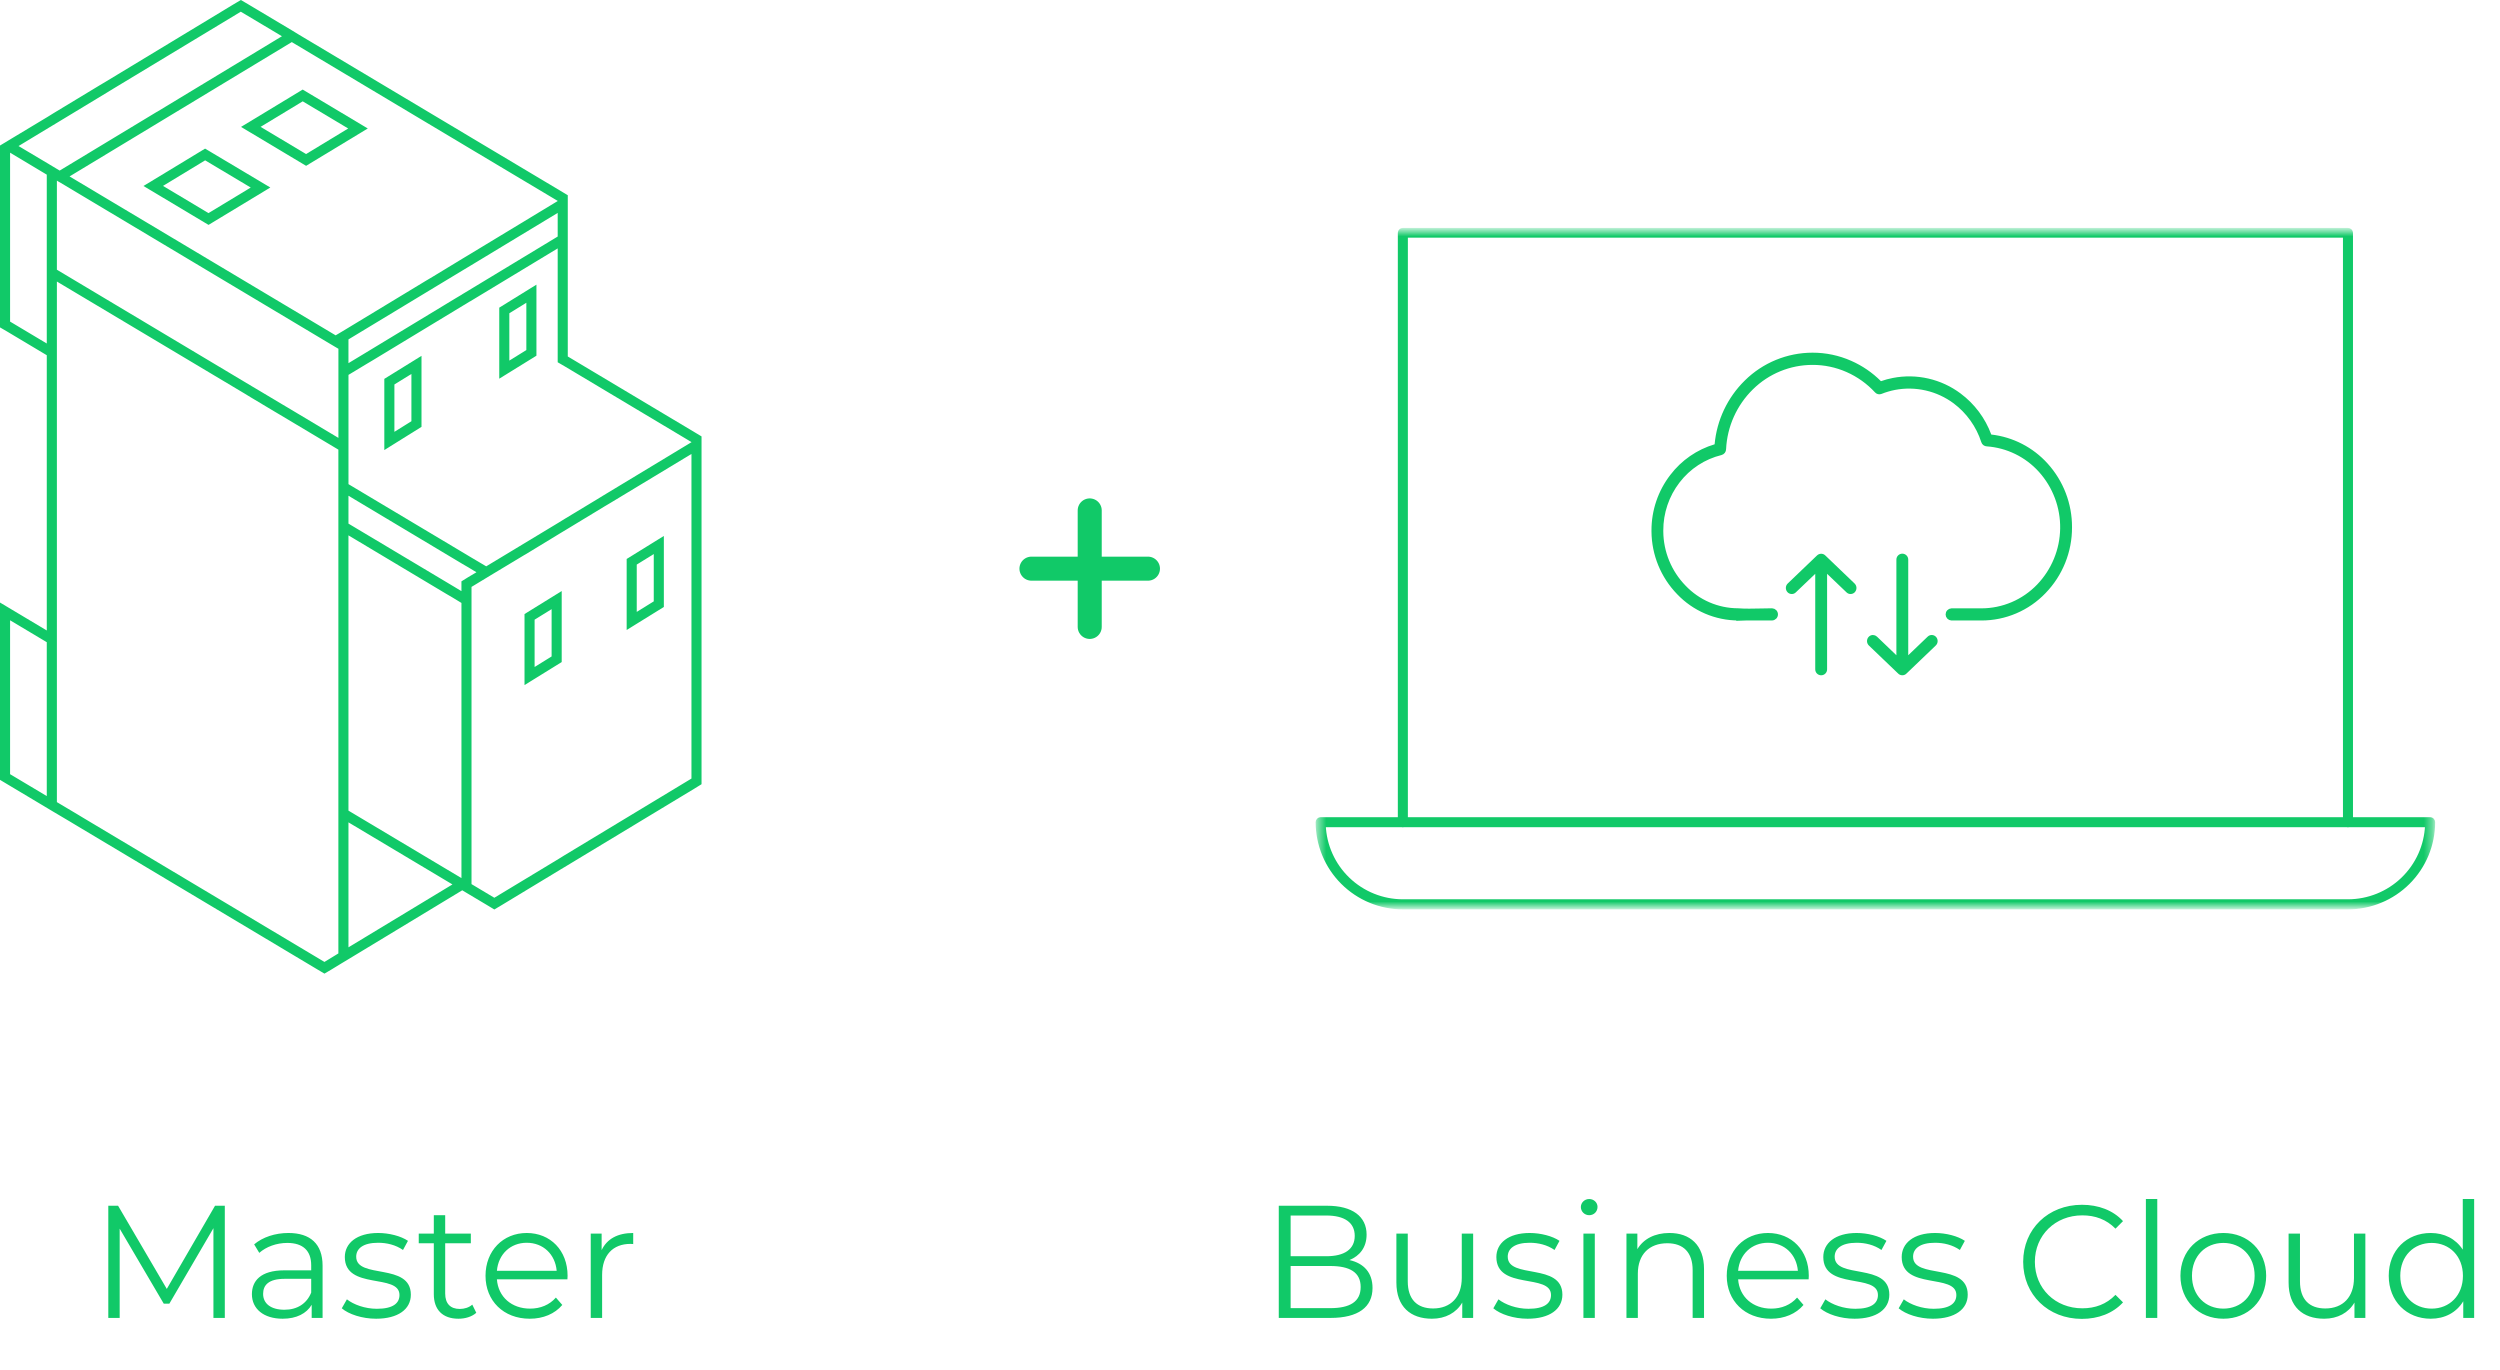 <?xml version="1.0" encoding="UTF-8"?>
<svg xmlns="http://www.w3.org/2000/svg" width="312" height="171" viewBox="0 0 312 171" fill="none">
  <g clip-path="url(#clip0_7_4)">
    <path d="M26.836 150.477H28.056V164.477H26.636V153.277L21.136 162.697H20.436L14.936 153.337V164.477H13.516V150.477H14.736L20.816 160.857L26.836 150.477ZM35.998 153.877C38.718 153.877 40.258 155.237 40.258 157.957V164.477H38.898V162.837C38.258 163.917 37.017 164.577 35.278 164.577C32.898 164.577 31.438 163.337 31.438 161.517C31.438 159.897 32.477 158.537 35.498 158.537H38.837V157.897C38.837 156.097 37.818 155.117 35.858 155.117C34.498 155.117 33.218 155.597 32.358 156.357L31.718 155.297C32.778 154.397 34.337 153.877 35.998 153.877ZM35.498 163.457C37.097 163.457 38.278 162.697 38.837 161.317V159.597H35.538C33.498 159.597 32.837 160.397 32.837 161.477C32.837 162.697 33.818 163.457 35.498 163.457ZM46.934 164.577C45.194 164.577 43.514 164.017 42.654 163.277L43.294 162.157C44.134 162.817 45.554 163.337 47.034 163.337C49.034 163.337 49.854 162.657 49.854 161.617C49.854 158.877 43.034 161.037 43.034 156.877C43.034 155.157 44.514 153.877 47.194 153.877C48.554 153.877 50.034 154.257 50.914 154.857L50.294 155.997C49.374 155.357 48.274 155.097 47.194 155.097C45.294 155.097 44.454 155.837 44.454 156.837C44.454 159.677 51.274 157.537 51.274 161.577C51.274 163.397 49.674 164.577 46.934 164.577ZM58.94 162.817L59.44 163.837C58.88 164.337 58.04 164.577 57.22 164.577C55.24 164.577 54.14 163.457 54.14 161.517V155.157H52.26V153.957H54.14V151.657H55.56V153.957H58.76V155.157H55.56V161.437C55.56 162.677 56.2 163.357 57.38 163.357C57.96 163.357 58.54 163.177 58.94 162.817ZM70.834 159.217C70.834 159.337 70.814 159.497 70.814 159.657H62.014C62.173 161.857 63.853 163.317 66.153 163.317C67.433 163.317 68.573 162.857 69.374 161.937L70.174 162.857C69.234 163.977 67.773 164.577 66.114 164.577C62.834 164.577 60.593 162.337 60.593 159.217C60.593 156.097 62.773 153.877 65.734 153.877C68.694 153.877 70.834 156.057 70.834 159.217ZM65.734 155.097C63.694 155.097 62.194 156.537 62.014 158.597H69.474C69.293 156.537 67.793 155.097 65.734 155.097ZM75.084 156.017C75.744 154.617 77.084 153.877 79.024 153.877V155.257C78.904 155.257 78.784 155.237 78.684 155.237C76.484 155.237 75.144 156.637 75.144 159.117V164.477H73.724V153.957H75.084V156.017Z" fill="#11C968"></path>
    <path d="M168.411 157.257C170.211 157.657 171.291 158.837 171.291 160.737C171.291 163.117 169.531 164.477 166.031 164.477H159.591V150.477H165.631C168.751 150.477 170.551 151.797 170.551 154.077C170.551 155.677 169.691 156.737 168.411 157.257ZM165.531 151.697H161.071V156.777H165.531C167.771 156.777 169.071 155.917 169.071 154.237C169.071 152.557 167.771 151.697 165.531 151.697ZM166.011 163.257C168.471 163.257 169.811 162.457 169.811 160.617C169.811 158.797 168.471 157.997 166.011 157.997H161.071V163.257H166.011ZM182.429 153.957H183.849V164.477H182.489V162.557C181.749 163.837 180.389 164.577 178.709 164.577C176.029 164.577 174.269 163.077 174.269 160.057V153.957H175.689V159.917C175.689 162.157 176.849 163.297 178.849 163.297C181.049 163.297 182.429 161.877 182.429 159.477V153.957ZM190.646 164.577C188.906 164.577 187.226 164.017 186.366 163.277L187.006 162.157C187.846 162.817 189.266 163.337 190.746 163.337C192.746 163.337 193.566 162.657 193.566 161.617C193.566 158.877 186.746 161.037 186.746 156.877C186.746 155.157 188.226 153.877 190.906 153.877C192.266 153.877 193.746 154.257 194.626 154.857L194.006 155.997C193.086 155.357 191.986 155.097 190.906 155.097C189.006 155.097 188.166 155.837 188.166 156.837C188.166 159.677 194.986 157.537 194.986 161.577C194.986 163.397 193.386 164.577 190.646 164.577ZM198.331 151.657C197.751 151.657 197.291 151.197 197.291 150.637C197.291 150.097 197.751 149.637 198.331 149.637C198.911 149.637 199.371 150.077 199.371 150.617C199.371 151.197 198.931 151.657 198.331 151.657ZM197.611 164.477V153.957H199.031V164.477H197.611ZM208.342 153.877C210.902 153.877 212.662 155.357 212.662 158.377V164.477H211.242V158.517C211.242 156.297 210.082 155.157 208.082 155.157C205.822 155.157 204.402 156.557 204.402 158.957V164.477H202.982V153.957H204.342V155.897C205.102 154.617 206.522 153.877 208.342 153.877ZM225.737 159.217C225.737 159.337 225.717 159.497 225.717 159.657H216.917C217.077 161.857 218.757 163.317 221.057 163.317C222.337 163.317 223.477 162.857 224.277 161.937L225.077 162.857C224.137 163.977 222.677 164.577 221.017 164.577C217.737 164.577 215.497 162.337 215.497 159.217C215.497 156.097 217.677 153.877 220.637 153.877C223.597 153.877 225.737 156.057 225.737 159.217ZM220.637 155.097C218.597 155.097 217.097 156.537 216.917 158.597H224.377C224.197 156.537 222.697 155.097 220.637 155.097ZM231.447 164.577C229.707 164.577 228.027 164.017 227.167 163.277L227.807 162.157C228.647 162.817 230.067 163.337 231.547 163.337C233.547 163.337 234.367 162.657 234.367 161.617C234.367 158.877 227.547 161.037 227.547 156.877C227.547 155.157 229.027 153.877 231.707 153.877C233.067 153.877 234.547 154.257 235.427 154.857L234.807 155.997C233.887 155.357 232.787 155.097 231.707 155.097C229.807 155.097 228.967 155.837 228.967 156.837C228.967 159.677 235.787 157.537 235.787 161.577C235.787 163.397 234.187 164.577 231.447 164.577ZM241.232 164.577C239.492 164.577 237.812 164.017 236.952 163.277L237.592 162.157C238.432 162.817 239.852 163.337 241.332 163.337C243.332 163.337 244.152 162.657 244.152 161.617C244.152 158.877 237.332 161.037 237.332 156.877C237.332 155.157 238.812 153.877 241.492 153.877C242.852 153.877 244.332 154.257 245.212 154.857L244.592 155.997C243.672 155.357 242.572 155.097 241.492 155.097C239.592 155.097 238.752 155.837 238.752 156.837C238.752 159.677 245.572 157.537 245.572 161.577C245.572 163.397 243.972 164.577 241.232 164.577ZM259.812 164.597C255.612 164.597 252.492 161.577 252.492 157.477C252.492 153.377 255.612 150.357 259.832 150.357C261.872 150.357 263.712 151.037 264.952 152.397L264.012 153.337C262.872 152.177 261.472 151.677 259.872 151.677C256.492 151.677 253.952 154.157 253.952 157.477C253.952 160.797 256.492 163.277 259.872 163.277C261.472 163.277 262.872 162.777 264.012 161.597L264.952 162.537C263.712 163.897 261.872 164.597 259.812 164.597ZM267.807 164.477V149.637H269.227V164.477H267.807ZM277.478 164.577C274.398 164.577 272.118 162.337 272.118 159.217C272.118 156.097 274.398 153.877 277.478 153.877C280.558 153.877 282.818 156.097 282.818 159.217C282.818 162.337 280.558 164.577 277.478 164.577ZM277.478 163.317C279.718 163.317 281.378 161.677 281.378 159.217C281.378 156.757 279.718 155.117 277.478 155.117C275.238 155.117 273.558 156.757 273.558 159.217C273.558 161.677 275.238 163.317 277.478 163.317ZM293.777 153.957H295.197V164.477H293.837V162.557C293.097 163.837 291.737 164.577 290.057 164.577C287.377 164.577 285.617 163.077 285.617 160.057V153.957H287.037V159.917C287.037 162.157 288.197 163.297 290.197 163.297C292.397 163.297 293.777 161.877 293.777 159.477V153.957ZM307.354 149.637H308.774V164.477H307.414V162.397C306.554 163.817 305.094 164.577 303.354 164.577C300.354 164.577 298.114 162.397 298.114 159.217C298.114 156.037 300.354 153.877 303.354 153.877C305.034 153.877 306.474 154.597 307.354 155.957V149.637ZM303.474 163.317C305.694 163.317 307.374 161.677 307.374 159.217C307.374 156.757 305.694 155.117 303.474 155.117C301.234 155.117 299.554 156.757 299.554 159.217C299.554 161.677 301.234 163.317 303.474 163.317Z" fill="#11C968"></path>
    <path d="M128.726 70.969H143.265" stroke="#11C968" stroke-width="3" stroke-linecap="round"></path>
    <path d="M135.996 63.7V78.239" stroke="#11C968" stroke-width="3" stroke-linecap="round"></path>
    <path d="M43.238 102.19L56.95 110.376L43.238 118.67V102.19ZM1.008 96.759V76.971L6.087 80.004V99.79L1.008 96.759ZM57.688 109.936L43.237 101.308V66.372L55.837 73.908L56.565 74.332L57.839 75.106V110.027L57.688 109.936ZM57.295 73.89L56.567 73.45L43.238 65.49V61.428L57.838 70.162L58.596 70.602L59.946 71.421L58.596 72.221L57.838 72.692V74.208L57.295 73.89ZM58.595 110.479V73.104L60.673 71.845L61.4 71.405L64.85 69.329L65.578 68.889H65.593L69.85 66.296L70.608 65.841L75.308 62.99L76.051 62.55L86.544 56.211V97.305L70.608 106.934L69.85 107.404L61.693 112.332L58.595 110.479ZM10.3 102.306L9.573 101.866L6.85 100.246V34.695L30.682 48.919L31.425 49.374L34.367 51.133L35.11 51.573L42.479 55.973V119.128L40.493 120.342L10.3 102.306ZM58.598 69.738L57.84 69.283L43.24 60.564V46.644L45.576 45.234L46.318 44.794L57.779 37.85L57.84 37.819L58.507 37.41L58.598 37.365L69.85 30.556V45.067L70.608 45.507L86.544 55.029V55.329L75.323 62.111L74.581 62.566L70.608 64.966L69.85 65.435L64.85 68.453L64.123 68.893L60.681 70.97L58.598 69.738ZM43.238 42.217L54.095 35.651L54.823 35.211L57.84 33.39L58.598 32.935L69.85 26.128V29.661L58.598 36.47L57.84 36.925L57.779 36.971L57.036 37.411L45.573 44.355L43.237 45.765L43.238 42.217ZM35.838 51.117L35.095 50.677L32.15 48.919L31.407 48.479L6.85 33.801V22.09L7.457 22.469H7.472L41.15 42.596L41.892 43.036L42.484 43.384V55.09L35.838 51.117ZM1.008 40.276V18.608L1.099 18.668L6.087 21.655V43.309L1.008 40.276ZM8.196 22.019L19.659 15.09L20.387 14.65L36.415 4.961L57.841 17.761L58.599 18.216L69.85 24.93V25.23L58.598 32.042L57.84 32.497L54.095 34.772L53.352 35.212L43.238 41.337L42.48 41.792L41.888 42.141L8.196 22.019ZM6.846 21.219L6.088 20.764L1.827 18.228L6.088 15.65L6.846 15.195L13.291 11.295L14.034 10.84L30.05 1.169L35.672 4.52L19.659 14.21H19.644L18.916 14.65L7.45 21.579L6.846 21.219ZM30.061 0.29L29.318 0.73L13.305 10.42L12.563 10.86L6.85 14.316L6.092 14.786L1.1 17.79L1.009 17.851L0.372 18.23L0.25 18.304V40.715L1.008 41.155L6.088 44.19V79.124L1.008 76.09L0.25 75.637V97.183L1.008 97.638L6.087 100.671L6.845 101.126L8.845 102.309L9.573 102.749L39.75 120.778L40.493 121.218L41.236 120.778L42.479 120.02L43.237 119.565L57.688 110.816L57.84 110.907L58.598 111.362L60.964 112.772L61.693 113.212L62.435 112.772L69.85 108.284L70.608 107.829L86.544 98.2L87.302 97.73V54.605L86.544 54.15L70.608 44.628V24.505L69.85 24.05L58.598 17.333L57.84 16.878L37.142 4.52L36.4 4.065L30.789 0.715L30.061 0.29Z" fill="#11C968" stroke="#11C968" stroke-width="0.5"></path>
    <path d="M38.201 20.403L30.566 15.837L37.778 11.47L45.413 16.035L38.201 20.403ZM32.035 15.833L38.198 19.517L43.94 16.034L37.778 12.355L32.035 15.833Z" fill="#11C968" stroke="#11C968" stroke-width="0.5"></path>
    <path d="M26.025 27.775L18.389 23.21L25.597 18.839L33.25 23.402L26.025 27.775ZM19.859 23.202L26.022 26.887L31.777 23.404L25.6 19.719L19.859 23.202Z" fill="#11C968" stroke="#11C968" stroke-width="0.5"></path>
    <path d="M78.458 78.174V69.898L82.598 67.336V75.611L78.458 78.174ZM79.216 70.32V76.814L81.839 75.19V68.698L79.216 70.32Z" fill="#11C968" stroke="#11C968" stroke-width="0.5"></path>
    <path d="M65.71 85.049V76.773L69.85 74.211V82.486L65.71 85.049ZM66.468 77.195V83.689L69.091 82.065V75.573L66.468 77.195Z" fill="#11C968" stroke="#11C968" stroke-width="0.5"></path>
    <path d="M48.213 55.716V47.422L52.353 44.859V53.134L48.213 55.716ZM48.971 47.844V54.344L51.594 52.709V46.22L48.971 47.844Z" fill="#11C968" stroke="#11C968" stroke-width="0.5"></path>
    <path d="M62.557 46.811V38.535L66.697 35.973V44.25L62.557 46.811ZM63.315 38.957V45.451L65.938 43.828V37.334L63.315 38.957Z" fill="#11C968" stroke="#11C968" stroke-width="0.5"></path>
    <mask id="mask0_7_4" style="mask-type:luminance" maskUnits="userSpaceOnUse" x="164" y="28" width="140" height="86">
      <path d="M303.658 28.695H164.443V113.243H303.658V28.695Z" fill="white"></path>
    </mask>
    <g mask="url(#mask0_7_4)">
      <path d="M293.025 113.242H175.076C172.257 113.239 169.554 112.117 167.561 110.124C165.567 108.131 164.446 105.428 164.443 102.609C164.443 102.509 164.483 102.414 164.553 102.343C164.624 102.273 164.719 102.233 164.819 102.233H303.281C303.381 102.233 303.476 102.273 303.547 102.343C303.617 102.414 303.657 102.509 303.657 102.609C303.654 105.428 302.533 108.131 300.539 110.124C298.546 112.117 295.843 113.239 293.024 113.242M165.203 102.982C165.304 105.534 166.388 107.947 168.228 109.718C170.069 111.489 172.522 112.479 175.076 112.482H293.025C295.579 112.479 298.032 111.489 299.873 109.718C301.713 107.947 302.797 105.534 302.898 102.982H165.203Z" fill="#11C968"></path>
      <path d="M293.025 113.242H175.076C172.257 113.239 169.554 112.117 167.561 110.124C165.567 108.131 164.446 105.428 164.443 102.609C164.443 102.509 164.483 102.414 164.553 102.343C164.624 102.273 164.719 102.233 164.819 102.233H303.281C303.381 102.233 303.476 102.273 303.547 102.343C303.617 102.414 303.657 102.509 303.657 102.609C303.654 105.428 302.533 108.131 300.539 110.124C298.546 112.117 295.843 113.239 293.024 113.242M165.203 102.982C165.304 105.534 166.388 107.947 168.228 109.718C170.069 111.489 172.522 112.479 175.076 112.482H293.025C295.579 112.479 298.032 111.489 299.873 109.718C301.713 107.947 302.797 105.534 302.898 102.982H165.203Z" stroke="#11C968" stroke-width="0.5"></path>
      <path d="M293.027 102.986C292.929 102.988 292.835 102.951 292.765 102.884C292.694 102.816 292.653 102.723 292.651 102.626V29.415H175.452V102.626C175.447 102.722 175.405 102.813 175.335 102.88C175.265 102.946 175.172 102.984 175.075 102.984C174.979 102.984 174.886 102.946 174.816 102.88C174.746 102.813 174.704 102.722 174.699 102.626V29.055C174.701 28.957 174.742 28.865 174.813 28.797C174.883 28.73 174.977 28.693 175.075 28.695H293.027C293.125 28.693 293.219 28.73 293.289 28.797C293.36 28.865 293.401 28.957 293.403 29.055V102.626C293.401 102.723 293.36 102.816 293.289 102.884C293.219 102.951 293.125 102.988 293.027 102.986Z" fill="#11C968" stroke="#11C968" stroke-width="0.5"></path>
      <path d="M258.338 65.801C258.353 68.807 257.189 71.699 255.096 73.856C254.085 74.91 252.872 75.749 251.528 76.321C250.185 76.894 248.739 77.189 247.279 77.188H243.54C243.411 77.18 243.29 77.123 243.201 77.028C243.112 76.934 243.063 76.809 243.063 76.68C243.063 76.55 243.112 76.426 243.201 76.332C243.29 76.237 243.411 76.18 243.54 76.172H247.279C248.612 76.171 249.93 75.9 251.156 75.377C252.381 74.854 253.488 74.089 254.411 73.128C256.263 71.2 257.316 68.642 257.358 65.969C257.401 63.296 256.431 60.706 254.642 58.719C252.921 56.809 250.527 55.64 247.962 55.457C247.859 55.454 247.759 55.419 247.677 55.356C247.595 55.294 247.535 55.207 247.505 55.108C246.866 53.123 245.626 51.385 243.957 50.134C242.893 49.345 241.678 48.785 240.387 48.489C239.096 48.193 237.758 48.168 236.457 48.415C235.864 48.532 235.282 48.703 234.72 48.927C234.631 48.964 234.532 48.972 234.438 48.95C234.343 48.929 234.258 48.879 234.193 48.807C233.17 47.697 231.929 46.809 230.547 46.2C229.177 45.596 227.695 45.285 226.198 45.289C223.348 45.29 220.612 46.413 218.584 48.416C216.525 50.438 215.304 53.162 215.166 56.045C215.168 56.159 215.131 56.27 215.062 56.361C214.993 56.451 214.895 56.516 214.785 56.545C212.646 57.069 210.75 58.309 209.412 60.058C208.051 61.822 207.318 63.99 207.329 66.219V66.332C207.35 68.924 208.371 71.408 210.18 73.265C211.048 74.177 212.091 74.904 213.246 75.402C214.402 75.9 215.647 76.16 216.905 76.165C217.756 76.233 218.797 76.21 219.805 76.188C220.277 76.175 220.733 76.165 221.15 76.165C221.282 76.171 221.406 76.227 221.497 76.322C221.588 76.417 221.639 76.544 221.639 76.675C221.639 76.807 221.588 76.934 221.497 77.029C221.406 77.124 221.282 77.18 221.15 77.186H220.538C218.021 77.186 217.211 77.181 216.927 77.206V77.186C215.536 77.181 214.161 76.895 212.883 76.345C211.605 75.795 210.452 74.993 209.492 73.986C207.501 71.934 206.377 69.194 206.355 66.335V66.222C206.344 63.763 207.153 61.369 208.655 59.422C210.013 57.636 211.905 56.328 214.055 55.688L214.218 55.64L214.233 55.469C214.5 52.514 215.808 49.749 217.924 47.669C220.129 45.489 223.103 44.266 226.203 44.264C227.83 44.261 229.439 44.6 230.926 45.258C232.283 45.855 233.517 46.699 234.565 47.747L234.675 47.86L234.826 47.807C235.301 47.639 235.789 47.507 236.284 47.413C237.714 47.136 239.186 47.161 240.605 47.487C242.025 47.812 243.361 48.431 244.527 49.303C246.237 50.575 247.539 52.317 248.276 54.317L248.329 54.463L248.485 54.478C251.128 54.782 253.57 56.039 255.353 58.014C257.286 60.146 258.351 62.923 258.338 65.801Z" fill="#11C968" stroke="#11C968" stroke-width="0.5"></path>
      <path d="M241.408 80.381L237.762 83.872C237.716 83.921 237.659 83.961 237.597 83.987C237.534 84.014 237.467 84.027 237.399 84.025C237.331 84.024 237.264 84.009 237.203 83.98C237.141 83.951 237.086 83.91 237.042 83.859L233.411 80.381C233.314 80.287 233.257 80.159 233.253 80.025C233.248 79.89 233.296 79.758 233.386 79.658C233.428 79.61 233.48 79.571 233.538 79.543C233.595 79.516 233.658 79.5 233.722 79.497H233.74C233.863 79.497 233.982 79.545 234.071 79.63L236.919 82.36V69.86C236.916 69.794 236.926 69.728 236.95 69.666C236.973 69.604 237.008 69.547 237.054 69.499C237.1 69.451 237.155 69.413 237.216 69.387C237.277 69.361 237.342 69.348 237.408 69.348C237.475 69.348 237.54 69.361 237.601 69.387C237.662 69.413 237.717 69.451 237.763 69.499C237.808 69.547 237.844 69.604 237.867 69.666C237.891 69.728 237.901 69.794 237.898 69.86V82.36L240.749 79.63C240.795 79.585 240.85 79.551 240.91 79.528C240.97 79.505 241.034 79.495 241.098 79.497C241.162 79.5 241.224 79.515 241.282 79.543C241.339 79.57 241.391 79.608 241.434 79.655C241.524 79.756 241.572 79.887 241.567 80.022C241.563 80.158 241.506 80.286 241.409 80.38" fill="#11C968"></path>
      <path d="M241.408 80.381L237.762 83.872C237.716 83.921 237.659 83.961 237.597 83.987C237.534 84.014 237.467 84.027 237.399 84.025C237.331 84.024 237.264 84.009 237.203 83.98C237.141 83.951 237.086 83.91 237.042 83.859L233.411 80.381C233.314 80.287 233.257 80.159 233.253 80.025C233.248 79.89 233.296 79.758 233.386 79.658C233.428 79.61 233.48 79.571 233.538 79.543C233.595 79.516 233.658 79.5 233.722 79.497H233.74C233.863 79.497 233.982 79.545 234.071 79.63L236.919 82.36V69.86C236.916 69.794 236.926 69.728 236.95 69.666C236.973 69.604 237.008 69.547 237.054 69.499C237.1 69.451 237.155 69.413 237.216 69.387C237.277 69.361 237.342 69.348 237.408 69.348C237.475 69.348 237.54 69.361 237.601 69.387C237.662 69.413 237.717 69.451 237.763 69.499C237.808 69.547 237.844 69.604 237.867 69.666C237.891 69.728 237.901 69.794 237.898 69.86V82.36L240.749 79.63C240.795 79.585 240.85 79.551 240.91 79.528C240.97 79.505 241.034 79.495 241.098 79.497C241.162 79.5 241.224 79.515 241.282 79.543C241.339 79.57 241.391 79.608 241.434 79.655C241.524 79.756 241.572 79.887 241.567 80.022C241.563 80.158 241.506 80.286 241.409 80.38" stroke="#11C968" stroke-width="0.5"></path>
      <path d="M231.307 73.726C231.264 73.774 231.212 73.813 231.153 73.84C231.094 73.867 231.031 73.882 230.966 73.884C230.903 73.887 230.839 73.877 230.78 73.854C230.721 73.831 230.667 73.796 230.622 73.751L227.771 71.026V83.514C227.774 83.58 227.764 83.646 227.74 83.708C227.717 83.77 227.682 83.827 227.636 83.875C227.59 83.922 227.535 83.961 227.474 83.987C227.413 84.013 227.348 84.026 227.282 84.026C227.215 84.026 227.15 84.013 227.089 83.987C227.028 83.961 226.973 83.922 226.927 83.875C226.882 83.827 226.846 83.77 226.823 83.708C226.8 83.646 226.789 83.58 226.792 83.514V71.026L223.941 73.751C223.896 73.796 223.842 73.83 223.783 73.853C223.724 73.876 223.66 73.886 223.597 73.884C223.532 73.882 223.469 73.867 223.41 73.84C223.352 73.813 223.299 73.774 223.256 73.726C223.166 73.625 223.119 73.493 223.124 73.358C223.128 73.224 223.185 73.096 223.281 73.001L226.927 69.51C226.974 69.461 227.03 69.422 227.093 69.396C227.155 69.37 227.222 69.357 227.29 69.358C227.358 69.36 227.424 69.375 227.486 69.403C227.547 69.431 227.602 69.472 227.647 69.523L231.277 73C231.374 73.094 231.432 73.222 231.437 73.357C231.442 73.492 231.395 73.624 231.305 73.725" fill="#11C968"></path>
      <path d="M231.307 73.726C231.264 73.774 231.212 73.813 231.153 73.84C231.094 73.867 231.031 73.882 230.966 73.884C230.903 73.887 230.839 73.877 230.78 73.854C230.721 73.831 230.667 73.796 230.622 73.751L227.771 71.026V83.514C227.774 83.58 227.764 83.646 227.74 83.708C227.717 83.77 227.682 83.827 227.636 83.875C227.59 83.922 227.535 83.961 227.474 83.987C227.413 84.013 227.348 84.026 227.282 84.026C227.215 84.026 227.15 84.013 227.089 83.987C227.028 83.961 226.973 83.922 226.927 83.875C226.882 83.827 226.846 83.77 226.823 83.708C226.8 83.646 226.789 83.58 226.792 83.514V71.026L223.941 73.751C223.896 73.796 223.842 73.83 223.783 73.853C223.724 73.876 223.66 73.886 223.597 73.884C223.532 73.882 223.469 73.867 223.41 73.84C223.352 73.813 223.299 73.774 223.256 73.726C223.166 73.625 223.119 73.493 223.124 73.358C223.128 73.224 223.185 73.096 223.281 73.001L226.927 69.51C226.974 69.461 227.03 69.422 227.093 69.396C227.155 69.37 227.222 69.357 227.29 69.358C227.358 69.36 227.424 69.375 227.486 69.403C227.547 69.431 227.602 69.472 227.647 69.523L231.277 73C231.374 73.094 231.432 73.222 231.437 73.357C231.442 73.492 231.395 73.624 231.305 73.725" stroke="#11C968" stroke-width="0.5"></path>
    </g>
  </g>
  <defs>
    <clipPath id="clip0_7_4">
      <rect width="311.051" height="170.477" fill="white"></rect>
    </clipPath>
  </defs>
</svg>
